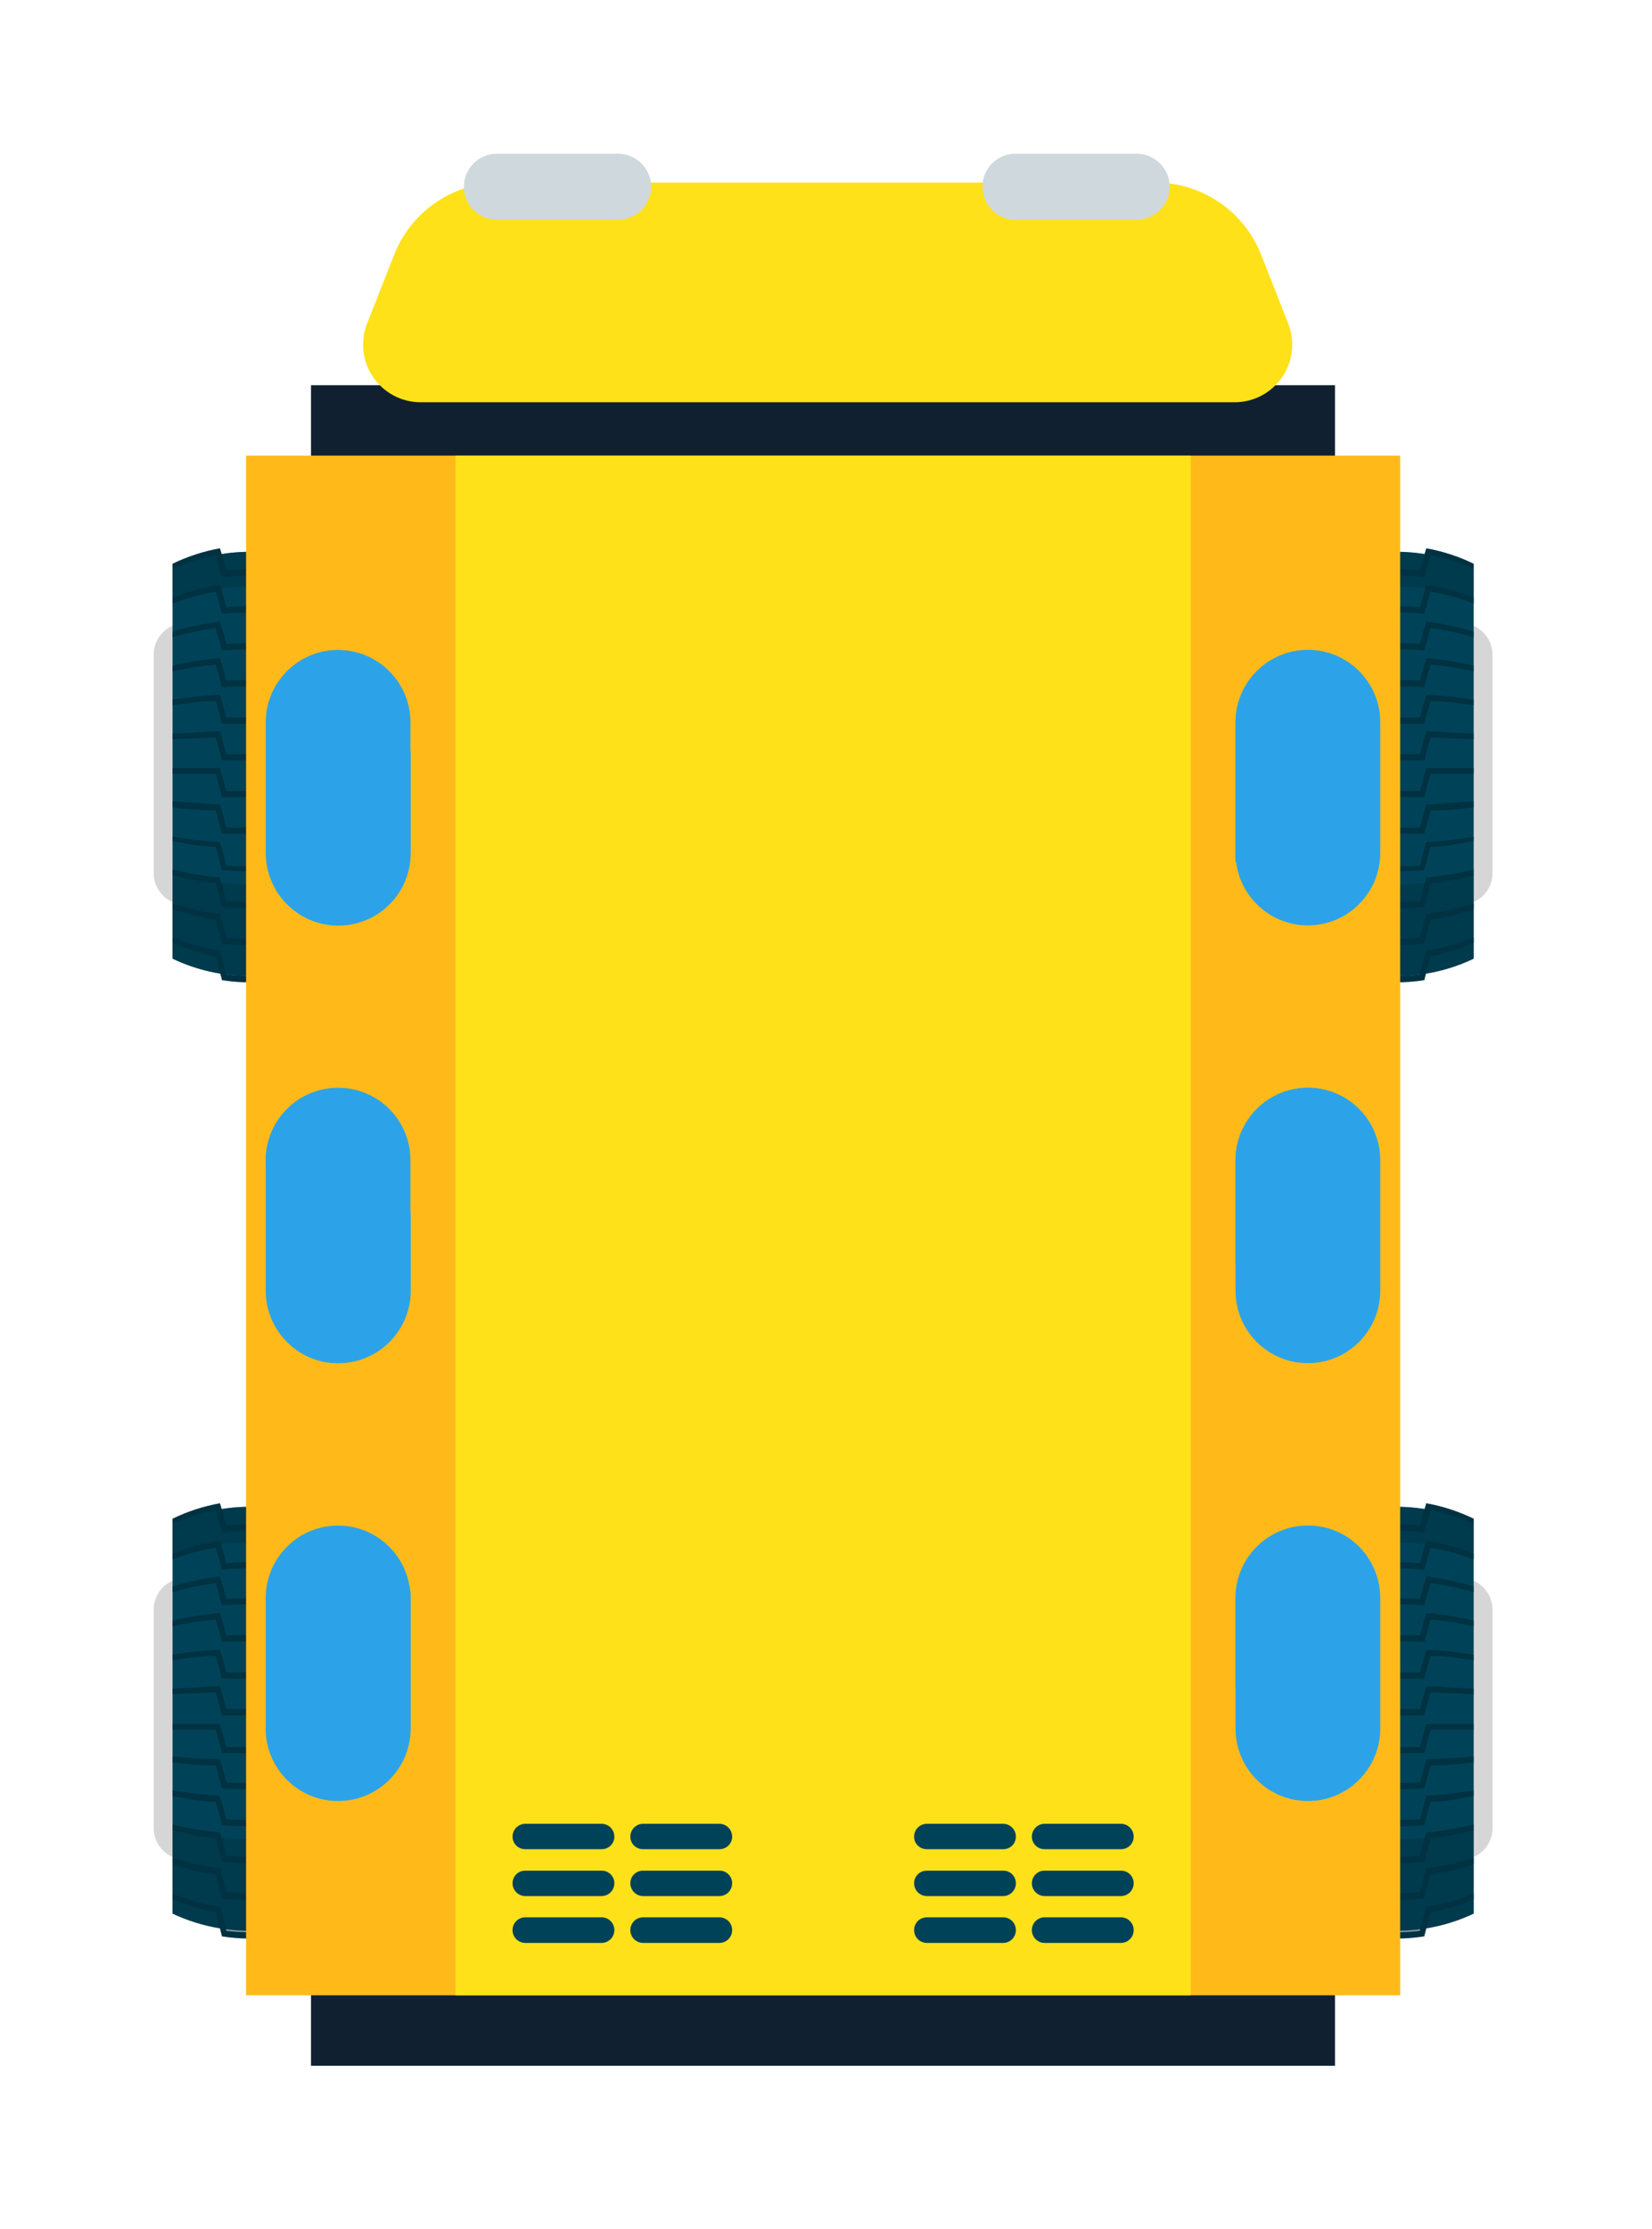 <svg width="43" height="58" viewBox="0 0 43 58" fill="none" xmlns="http://www.w3.org/2000/svg">
<g filter="url(#filter0_d_30_467)">
<path d="M5.326 13.223C4.121 13.012 2.887 13.012 1.681 13.223C1.489 13.257 1.316 13.358 1.191 13.507C1.066 13.657 0.999 13.846 1 14.041V19.716C0.999 19.91 1.067 20.098 1.192 20.247C1.316 20.395 1.49 20.495 1.681 20.527C2.887 20.745 4.121 20.745 5.326 20.527C5.518 20.495 5.691 20.395 5.816 20.247C5.941 20.098 6.009 19.91 6.008 19.716V14.041C6.008 13.846 5.94 13.658 5.815 13.509C5.691 13.359 5.518 13.258 5.326 13.223Z" fill="#D6D6D6"/>
<path d="M5.518 11.812C4.889 11.513 4.201 11.357 3.504 11.357C2.808 11.357 2.12 11.513 1.491 11.812V21.944C2.12 22.244 2.808 22.399 3.504 22.399C4.201 22.399 4.889 22.244 5.518 21.944V11.812Z" fill="#004358"/>
<path d="M4.223 12.024C3.744 11.956 3.258 11.956 2.779 12.024L2.615 11.451C2.226 11.527 1.849 11.65 1.491 11.819V11.67C1.882 11.48 2.297 11.345 2.724 11.268C2.785 11.458 2.84 11.649 2.894 11.847C3.297 11.799 3.704 11.799 4.107 11.847C4.168 11.649 4.223 11.458 4.277 11.268C4.707 11.344 5.125 11.479 5.518 11.67V11.819C5.159 11.651 4.782 11.528 4.393 11.451C4.339 11.642 4.284 11.826 4.223 12.024Z" fill="#003242"/>
<path d="M4.223 12.971C3.743 12.923 3.259 12.923 2.779 12.971L2.615 12.399C2.23 12.459 1.853 12.562 1.491 12.705V12.555C1.887 12.393 2.301 12.281 2.724 12.221C2.785 12.412 2.84 12.603 2.894 12.801C3.298 12.76 3.704 12.76 4.107 12.801C4.168 12.603 4.223 12.412 4.277 12.221C4.703 12.28 5.12 12.393 5.518 12.555V12.705C5.155 12.563 4.778 12.46 4.393 12.399C4.339 12.589 4.284 12.78 4.223 12.971Z" fill="#003242"/>
<path d="M4.223 13.925C3.742 13.884 3.259 13.884 2.779 13.925L2.615 13.346C2.234 13.393 1.858 13.473 1.491 13.584V13.434C1.893 13.31 2.306 13.223 2.724 13.175C2.785 13.366 2.84 13.557 2.894 13.755C3.298 13.727 3.703 13.727 4.107 13.755C4.168 13.557 4.223 13.366 4.277 13.175C4.698 13.222 5.113 13.309 5.518 13.434V13.584C5.15 13.474 4.774 13.394 4.393 13.346C4.339 13.537 4.284 13.734 4.223 13.925Z" fill="#003242"/>
<path d="M4.223 14.879C3.742 14.852 3.26 14.852 2.779 14.879L2.615 14.293C2.237 14.327 1.861 14.386 1.491 14.47V14.32C1.896 14.223 2.308 14.156 2.724 14.123C2.785 14.32 2.84 14.518 2.894 14.709C3.298 14.688 3.703 14.688 4.107 14.709C4.168 14.518 4.223 14.32 4.277 14.123C4.695 14.156 5.11 14.222 5.518 14.32V14.47C5.147 14.386 4.772 14.327 4.393 14.293C4.339 14.491 4.284 14.681 4.223 14.879Z" fill="#003242"/>
<path d="M4.223 15.833C3.746 15.833 3.256 15.833 2.779 15.833L2.615 15.24C2.227 15.24 1.852 15.301 1.491 15.356V15.206C1.899 15.141 2.311 15.098 2.724 15.076C2.785 15.274 2.84 15.472 2.894 15.669C3.296 15.669 3.705 15.669 4.107 15.669C4.168 15.472 4.223 15.274 4.277 15.076C4.693 15.098 5.107 15.141 5.518 15.206V15.363C5.156 15.308 4.775 15.274 4.393 15.247C4.339 15.438 4.284 15.635 4.223 15.833Z" fill="#003242"/>
<path d="M4.223 16.786H2.779L2.615 16.187L1.491 16.234V16.084C1.886 16.084 2.302 16.037 2.724 16.023C2.785 16.221 2.84 16.425 2.894 16.623H4.107C4.168 16.425 4.223 16.221 4.277 16.023C4.707 16.023 5.122 16.023 5.518 16.084V16.234L4.393 16.187C4.339 16.384 4.284 16.589 4.223 16.786Z" fill="#003242"/>
<path d="M4.223 17.74C3.746 17.74 3.256 17.74 2.779 17.74L2.615 17.134H1.491V16.984H2.724C2.785 17.182 2.84 17.386 2.894 17.584C3.296 17.584 3.705 17.584 4.107 17.584C4.168 17.386 4.223 17.182 4.277 16.984H5.518V17.134H4.393C4.339 17.338 4.284 17.536 4.223 17.74Z" fill="#003242"/>
<path d="M4.223 18.694C3.746 18.694 3.256 18.694 2.779 18.694L2.615 18.087C2.229 18.087 1.854 18.06 1.491 18.006V17.856C1.886 17.856 2.302 17.917 2.724 17.931C2.785 18.128 2.84 18.333 2.894 18.537C3.296 18.537 3.705 18.537 4.107 18.537C4.168 18.333 4.223 18.128 4.277 17.931C4.707 17.931 5.122 17.89 5.518 17.856V18.006C5.156 18.04 4.775 18.067 4.393 18.087C4.339 18.285 4.284 18.489 4.223 18.694Z" fill="#003242"/>
<path d="M4.223 19.641C3.742 19.682 3.259 19.682 2.779 19.641L2.615 19.035C2.227 19.035 1.852 18.953 1.491 18.885V18.769C1.899 18.839 2.311 18.886 2.724 18.912C2.785 19.117 2.84 19.321 2.894 19.526C3.298 19.546 3.703 19.546 4.107 19.526C4.168 19.321 4.223 19.117 4.277 18.912C4.693 18.887 5.107 18.839 5.518 18.769V18.919C5.156 18.987 4.775 19.035 4.393 19.069C4.339 19.233 4.284 19.451 4.223 19.641Z" fill="#003242"/>
<path d="M4.223 20.595C3.743 20.649 3.259 20.649 2.779 20.595L2.615 19.982C2.235 19.94 1.86 19.87 1.491 19.77V19.621C1.896 19.723 2.308 19.794 2.724 19.832C2.785 20.036 2.84 20.241 2.894 20.445C3.298 20.479 3.704 20.479 4.107 20.445C4.168 20.241 4.223 20.036 4.277 19.832C4.696 19.794 5.11 19.724 5.518 19.621V19.77C5.149 19.869 4.773 19.94 4.393 19.982C4.339 20.186 4.284 20.39 4.223 20.595Z" fill="#003242"/>
<path d="M4.223 21.549C3.743 21.61 3.258 21.61 2.779 21.549L2.615 20.929C2.233 20.874 1.856 20.782 1.491 20.657V20.507C1.892 20.639 2.305 20.73 2.724 20.779C2.785 20.99 2.84 21.195 2.894 21.399C3.297 21.447 3.704 21.447 4.107 21.399C4.168 21.195 4.223 20.99 4.277 20.779C4.699 20.731 5.115 20.64 5.518 20.507V20.657C5.152 20.782 4.776 20.873 4.393 20.929C4.339 21.133 4.284 21.345 4.223 21.549Z" fill="#003242"/>
<path d="M4.223 22.503C3.744 22.578 3.257 22.578 2.779 22.503L2.615 21.876C2.228 21.807 1.851 21.693 1.491 21.535V21.386C1.885 21.555 2.3 21.672 2.724 21.733C2.785 21.944 2.84 22.149 2.894 22.36C3.297 22.407 3.704 22.407 4.107 22.36C4.168 22.149 4.223 21.944 4.277 21.733C4.704 21.673 5.121 21.556 5.518 21.386V21.535C5.157 21.692 4.78 21.806 4.393 21.876C4.339 22.087 4.284 22.292 4.223 22.503Z" fill="#003242"/>
<g style="mix-blend-mode:multiply" opacity="0.5">
<path d="M5.518 12.637V11.67C5.125 11.479 4.707 11.344 4.277 11.268L4.237 11.418C3.751 11.342 3.257 11.342 2.772 11.418L2.724 11.268C2.297 11.345 1.882 11.48 1.491 11.67V12.637C2.786 12.133 4.223 12.133 5.518 12.637Z" fill="#003242"/>
</g>
<g style="mix-blend-mode:multiply" opacity="0.5">
<path d="M1.491 19.75V21.944C1.885 22.134 2.305 22.265 2.738 22.332L2.779 22.503C3.257 22.578 3.744 22.578 4.223 22.503L4.271 22.332C4.703 22.264 5.123 22.133 5.518 21.944V19.75C4.198 20.098 2.811 20.098 1.491 19.75Z" fill="#003242"/>
</g>
<path d="M5.326 38.071C4.121 37.86 2.887 37.86 1.681 38.071C1.491 38.105 1.318 38.204 1.193 38.353C1.069 38.501 1 38.688 1 38.882V44.564C0.999 44.758 1.067 44.946 1.192 45.095C1.316 45.243 1.49 45.343 1.681 45.375C2.887 45.593 4.121 45.593 5.326 45.375C5.518 45.343 5.691 45.243 5.816 45.095C5.941 44.946 6.009 44.758 6.008 44.564V38.882C6.006 38.689 5.937 38.502 5.813 38.354C5.689 38.206 5.517 38.106 5.326 38.071Z" fill="#D6D6D6"/>
<path d="M5.518 36.661C4.889 36.361 4.201 36.206 3.504 36.206C2.808 36.206 2.12 36.361 1.491 36.661V46.792C2.121 47.086 2.809 47.238 3.504 47.238C4.2 47.238 4.887 47.086 5.518 46.792V36.661Z" fill="#004358"/>
<path d="M4.223 36.872C3.744 36.804 3.258 36.804 2.779 36.872L2.615 36.3C2.226 36.375 1.849 36.499 1.491 36.668V36.518C1.882 36.328 2.297 36.193 2.724 36.116C2.785 36.307 2.84 36.498 2.894 36.695C3.297 36.647 3.704 36.647 4.107 36.695C4.168 36.498 4.223 36.307 4.277 36.116C4.707 36.192 5.125 36.327 5.518 36.518V36.668C5.159 36.499 4.782 36.376 4.393 36.3C4.339 36.484 4.284 36.675 4.223 36.872Z" fill="#003242"/>
<path d="M4.223 37.846C3.743 37.798 3.259 37.798 2.779 37.846L2.615 37.274C2.23 37.334 1.853 37.437 1.491 37.58V37.431C1.887 37.269 2.301 37.157 2.724 37.097C2.785 37.288 2.84 37.478 2.894 37.676C3.298 37.635 3.704 37.635 4.107 37.676C4.168 37.478 4.223 37.288 4.277 37.097C4.703 37.156 5.12 37.268 5.518 37.431V37.58C5.155 37.438 4.778 37.335 4.393 37.274C4.339 37.437 4.284 37.628 4.223 37.846Z" fill="#003242"/>
<path d="M4.223 38.773C3.742 38.732 3.259 38.732 2.779 38.773L2.615 38.194C2.234 38.241 1.858 38.321 1.491 38.432V38.282C1.893 38.155 2.306 38.066 2.724 38.016C2.785 38.214 2.84 38.405 2.894 38.602C3.298 38.575 3.703 38.575 4.107 38.602C4.168 38.405 4.223 38.214 4.277 38.016C4.698 38.065 5.114 38.154 5.518 38.282V38.432C5.15 38.321 4.774 38.241 4.393 38.194C4.339 38.384 4.284 38.582 4.223 38.773Z" fill="#003242"/>
<path d="M4.223 39.727C3.742 39.7 3.26 39.7 2.779 39.727L2.615 39.141C2.237 39.175 1.861 39.234 1.491 39.318V39.168C1.896 39.071 2.308 39.004 2.724 38.971C2.785 39.168 2.84 39.359 2.894 39.557C3.298 39.536 3.703 39.536 4.107 39.557C4.168 39.359 4.223 39.168 4.277 38.971C4.695 39.004 5.11 39.07 5.518 39.168V39.318C5.147 39.234 4.772 39.175 4.393 39.141C4.339 39.339 4.284 39.529 4.223 39.727Z" fill="#003242"/>
<path d="M4.223 40.681C3.746 40.681 3.256 40.681 2.779 40.681L2.615 40.088C2.227 40.088 1.852 40.149 1.491 40.204V40.054C1.899 39.986 2.311 39.943 2.724 39.924C2.785 40.122 2.84 40.319 2.894 40.517C3.296 40.517 3.705 40.517 4.107 40.517C4.168 40.319 4.223 40.122 4.277 39.924C4.693 39.942 5.107 39.985 5.518 40.054V40.204C5.156 40.149 4.775 40.115 4.393 40.088C4.339 40.285 4.284 40.483 4.223 40.681Z" fill="#003242"/>
<path d="M4.223 41.635H2.779L2.615 41.035L1.491 41.083V40.933C1.886 40.933 2.302 40.885 2.724 40.872C2.785 41.069 2.84 41.274 2.894 41.471H4.107C4.168 41.274 4.223 41.069 4.277 40.872C4.707 40.872 5.122 40.872 5.518 40.933V41.083L4.393 41.035C4.339 41.253 4.284 41.43 4.223 41.635Z" fill="#003242"/>
<path d="M4.223 42.616C3.746 42.616 3.256 42.616 2.779 42.616L2.615 42.01H1.491V41.86H2.724C2.785 42.057 2.84 42.262 2.894 42.459C3.296 42.459 3.705 42.459 4.107 42.459C4.168 42.262 4.223 42.057 4.277 41.86H5.518V42.01H4.393C4.339 42.187 4.284 42.384 4.223 42.616Z" fill="#003242"/>
<path d="M4.223 43.535C3.742 43.563 3.26 43.563 2.779 43.535L2.615 42.936C2.229 42.936 1.854 42.908 1.491 42.854V42.704C1.886 42.738 2.302 42.765 2.724 42.779C2.785 42.977 2.84 43.181 2.894 43.379C3.298 43.399 3.703 43.399 4.107 43.379C4.168 43.181 4.223 42.977 4.277 42.779C4.707 42.779 5.122 42.738 5.518 42.704V42.854C5.156 42.888 4.775 42.915 4.393 42.936C4.339 43.133 4.284 43.338 4.223 43.535Z" fill="#003242"/>
<path d="M4.223 44.489C3.742 44.53 3.259 44.53 2.779 44.489L2.615 43.883C2.227 43.883 1.852 43.801 1.491 43.733V43.583C1.899 43.653 2.311 43.7 2.724 43.726C2.785 43.931 2.84 44.135 2.894 44.34C3.298 44.36 3.703 44.36 4.107 44.34C4.168 44.135 4.223 43.931 4.277 43.726C4.693 43.701 5.107 43.653 5.518 43.583V43.733C5.156 43.801 4.775 43.849 4.393 43.883C4.339 44.081 4.284 44.285 4.223 44.489Z" fill="#003242"/>
<path d="M4.223 45.443C3.743 45.497 3.259 45.497 2.779 45.443L2.615 44.83C2.235 44.788 1.86 44.718 1.491 44.618V44.468C1.896 44.571 2.308 44.642 2.724 44.68C2.785 44.884 2.84 45.089 2.894 45.293C3.298 45.327 3.704 45.327 4.107 45.293C4.168 45.089 4.223 44.884 4.277 44.68C4.696 44.642 5.11 44.571 5.518 44.468V44.618C5.149 44.717 4.773 44.788 4.393 44.83C4.339 45.034 4.284 45.238 4.223 45.443Z" fill="#003242"/>
<path d="M4.223 46.397C3.743 46.458 3.258 46.458 2.779 46.397L2.615 45.777C2.233 45.722 1.856 45.63 1.491 45.504V45.341C1.892 45.473 2.305 45.565 2.724 45.613C2.785 45.825 2.84 46.029 2.894 46.233C3.297 46.281 3.704 46.281 4.107 46.233C4.168 46.029 4.223 45.825 4.277 45.613C4.699 45.565 5.115 45.474 5.518 45.341V45.491C5.152 45.616 4.776 45.707 4.393 45.763C4.339 45.981 4.284 46.193 4.223 46.397Z" fill="#003242"/>
<path d="M4.223 47.385C3.744 47.46 3.257 47.46 2.779 47.385L2.615 46.758C2.228 46.689 1.851 46.575 1.491 46.417V46.267C1.885 46.437 2.3 46.554 2.724 46.615C2.785 46.826 2.84 47.03 2.894 47.242C3.297 47.289 3.704 47.289 4.107 47.242C4.168 47.03 4.223 46.826 4.277 46.615C4.704 46.554 5.121 46.438 5.518 46.267V46.417C5.157 46.574 4.78 46.688 4.393 46.758C4.339 46.935 4.284 47.139 4.223 47.385Z" fill="#003242"/>
<g style="mix-blend-mode:multiply" opacity="0.5">
<path d="M5.518 37.513V36.518C5.125 36.327 4.707 36.192 4.277 36.116L4.237 36.266C3.751 36.19 3.257 36.19 2.772 36.266L2.724 36.116C2.297 36.193 1.882 36.328 1.491 36.518V37.513C2.786 37.008 4.223 37.008 5.518 37.513Z" fill="#003242"/>
</g>
<g style="mix-blend-mode:multiply" opacity="0.5">
<path d="M1.491 44.598V46.792C1.885 46.981 2.305 47.112 2.738 47.18L2.779 47.351C3.257 47.426 3.744 47.426 4.223 47.351L4.271 47.18C4.703 47.111 5.123 46.981 5.518 46.792V44.598C4.198 44.946 2.811 44.946 1.491 44.598Z" fill="#003242"/>
</g>
<path d="M31.524 13.223C32.73 13.012 33.963 13.012 35.169 13.223C35.36 13.258 35.533 13.359 35.657 13.509C35.782 13.658 35.85 13.846 35.85 14.041V19.716C35.851 19.91 35.783 20.098 35.658 20.247C35.534 20.395 35.36 20.495 35.169 20.527C33.964 20.745 32.729 20.745 31.524 20.527C31.332 20.495 31.159 20.395 31.034 20.247C30.909 20.098 30.841 19.91 30.842 19.716V14.041C30.842 13.846 30.91 13.658 31.035 13.509C31.159 13.359 31.332 13.258 31.524 13.223Z" fill="#D6D6D6"/>
<path d="M31.333 11.812C31.962 11.513 32.65 11.357 33.346 11.357C34.043 11.357 34.73 11.513 35.359 11.812V21.944C34.73 22.244 34.043 22.399 33.346 22.399C32.65 22.399 31.962 22.244 31.333 21.944V11.812Z" fill="#004358"/>
<path d="M32.627 12.024C33.106 11.956 33.593 11.956 34.072 12.024L34.235 11.451C34.624 11.527 35.002 11.65 35.359 11.819V11.67C34.969 11.48 34.554 11.345 34.126 11.268C34.065 11.458 34.01 11.649 33.956 11.847C33.551 11.799 33.141 11.799 32.736 11.847L32.573 11.268C32.143 11.344 31.726 11.479 31.333 11.67V11.819C31.691 11.65 32.068 11.527 32.457 11.451C32.511 11.642 32.566 11.826 32.627 12.024Z" fill="#003242"/>
<path d="M32.627 12.971C33.108 12.923 33.591 12.923 34.072 12.971L34.235 12.399C34.62 12.459 34.997 12.562 35.359 12.705V12.555C34.964 12.393 34.55 12.281 34.126 12.221C34.065 12.412 34.01 12.603 33.956 12.801C33.55 12.76 33.142 12.76 32.736 12.801L32.573 12.221C32.147 12.28 31.73 12.393 31.333 12.555V12.705C31.695 12.562 32.072 12.459 32.457 12.399C32.511 12.589 32.566 12.78 32.627 12.971Z" fill="#003242"/>
<path d="M32.627 13.925C33.108 13.884 33.591 13.884 34.072 13.925L34.235 13.346C34.616 13.393 34.992 13.473 35.359 13.584V13.434C34.957 13.31 34.544 13.223 34.126 13.175C34.065 13.366 34.01 13.557 33.956 13.755C33.55 13.727 33.142 13.727 32.736 13.755L32.573 13.175C32.152 13.222 31.737 13.309 31.333 13.434V13.584C31.704 13.463 32.084 13.374 32.471 13.319C32.511 13.537 32.566 13.734 32.627 13.925Z" fill="#003242"/>
<path d="M32.627 14.879C33.108 14.852 33.591 14.852 34.072 14.879L34.235 14.293C34.614 14.327 34.989 14.386 35.359 14.47V14.32C34.954 14.223 34.542 14.156 34.126 14.123C34.065 14.32 34.01 14.518 33.956 14.709C33.55 14.688 33.143 14.688 32.736 14.709L32.573 14.123C32.155 14.156 31.74 14.222 31.333 14.32V14.47C31.703 14.386 32.079 14.327 32.457 14.293C32.511 14.491 32.566 14.681 32.627 14.879Z" fill="#003242"/>
<path d="M32.627 15.833C33.104 15.833 33.588 15.833 34.072 15.833L34.235 15.24C34.624 15.24 34.998 15.301 35.359 15.356V15.206C34.951 15.141 34.539 15.098 34.126 15.076C34.065 15.274 34.01 15.472 33.956 15.669C33.554 15.669 33.145 15.669 32.736 15.669L32.573 15.076C32.157 15.098 31.744 15.141 31.333 15.206V15.363C31.694 15.308 32.069 15.274 32.457 15.247C32.511 15.438 32.566 15.635 32.627 15.833Z" fill="#003242"/>
<path d="M32.627 16.786H34.072L34.235 16.187L35.359 16.234V16.084C34.964 16.084 34.549 16.037 34.126 16.023C34.065 16.221 34.01 16.425 33.956 16.623H32.736L32.573 16.023C32.144 16.023 31.728 16.023 31.333 16.084V16.234L32.457 16.187C32.511 16.384 32.566 16.589 32.627 16.786Z" fill="#003242"/>
<path d="M32.627 17.74C33.104 17.74 33.588 17.74 34.072 17.74L34.235 17.134H35.359V16.984H34.126C34.065 17.182 34.01 17.386 33.956 17.584C33.554 17.584 33.145 17.584 32.736 17.584L32.573 16.984H31.333V17.134H32.457C32.511 17.338 32.566 17.536 32.627 17.74Z" fill="#003242"/>
<path d="M32.627 18.694C33.104 18.694 33.588 18.694 34.072 18.694L34.235 18.087C34.626 18.087 35.001 18.06 35.359 18.006V17.856C34.964 17.856 34.549 17.917 34.126 17.931C34.065 18.128 34.01 18.333 33.956 18.537C33.554 18.537 33.145 18.537 32.736 18.537L32.573 17.931C32.144 17.931 31.728 17.89 31.333 17.856V18.006C31.696 18.042 32.071 18.069 32.457 18.087C32.511 18.285 32.566 18.489 32.627 18.694Z" fill="#003242"/>
<path d="M32.627 19.641C33.108 19.682 33.591 19.682 34.072 19.641L34.235 19.035C34.624 19.035 34.998 18.953 35.359 18.885V18.769C34.951 18.839 34.539 18.886 34.126 18.912C34.065 19.117 34.01 19.321 33.956 19.526C33.55 19.546 33.143 19.546 32.736 19.526L32.573 18.912C32.157 18.887 31.743 18.839 31.333 18.769V18.919C31.694 18.987 32.069 19.035 32.457 19.069C32.511 19.233 32.566 19.451 32.627 19.641Z" fill="#003242"/>
<path d="M32.627 20.595C33.107 20.649 33.592 20.649 34.072 20.595L34.235 19.982C34.615 19.94 34.991 19.87 35.359 19.77V19.621C34.955 19.723 34.542 19.794 34.126 19.832C34.065 20.036 34.01 20.241 33.956 20.445C33.55 20.479 33.142 20.479 32.736 20.445L32.573 19.832C32.154 19.794 31.74 19.724 31.333 19.621V19.77C31.701 19.87 32.077 19.94 32.457 19.982C32.511 20.186 32.566 20.39 32.627 20.595Z" fill="#003242"/>
<path d="M32.627 21.549C33.107 21.61 33.592 21.61 34.072 21.549L34.235 20.929C34.618 20.874 34.994 20.782 35.359 20.657V20.507C34.959 20.639 34.545 20.73 34.126 20.779C34.065 20.99 34.01 21.195 33.956 21.399C33.551 21.447 33.141 21.447 32.736 21.399L32.573 20.779C32.151 20.731 31.736 20.64 31.333 20.507V20.657C31.698 20.782 32.075 20.874 32.457 20.929C32.511 21.133 32.566 21.345 32.627 21.549Z" fill="#003242"/>
<path d="M32.627 22.503C33.106 22.578 33.593 22.578 34.072 22.503L34.235 21.876C34.622 21.807 34.999 21.693 35.359 21.535V21.386C34.965 21.555 34.551 21.672 34.126 21.733C34.065 21.944 34.01 22.149 33.956 22.36C33.551 22.407 33.141 22.407 32.736 22.36L32.573 21.733C32.146 21.673 31.729 21.556 31.333 21.386V21.535C31.693 21.693 32.07 21.807 32.457 21.876C32.511 22.087 32.566 22.292 32.627 22.503Z" fill="#003242"/>
<g style="mix-blend-mode:multiply" opacity="0.5">
<path d="M31.333 12.637V11.67C31.726 11.479 32.143 11.344 32.573 11.268L32.614 11.418C33.099 11.342 33.593 11.342 34.078 11.418L34.126 11.268C34.554 11.345 34.969 11.48 35.359 11.67V12.637C34.065 12.133 32.628 12.133 31.333 12.637Z" fill="#003242"/>
</g>
<g style="mix-blend-mode:multiply" opacity="0.5">
<path d="M35.359 19.75V21.944C34.965 22.134 34.545 22.265 34.113 22.332L34.072 22.503C33.593 22.578 33.106 22.578 32.627 22.503L32.58 22.332C32.148 22.264 31.728 22.133 31.333 21.944V19.75C32.653 20.098 34.04 20.098 35.359 19.75Z" fill="#003242"/>
</g>
<path d="M31.524 38.071C32.73 37.86 33.963 37.86 35.169 38.071C35.359 38.106 35.531 38.206 35.655 38.354C35.78 38.502 35.849 38.689 35.85 38.882V44.564C35.851 44.758 35.783 44.946 35.658 45.095C35.534 45.243 35.36 45.343 35.169 45.375C33.964 45.593 32.729 45.593 31.524 45.375C31.332 45.343 31.159 45.243 31.034 45.095C30.909 44.946 30.841 44.758 30.842 44.564V38.882C30.844 38.689 30.913 38.502 31.037 38.354C31.162 38.206 31.334 38.106 31.524 38.071Z" fill="#D6D6D6"/>
<path d="M31.333 36.661C31.962 36.361 32.65 36.206 33.346 36.206C34.043 36.206 34.73 36.361 35.359 36.661V46.792C34.729 47.086 34.042 47.238 33.346 47.238C32.651 47.238 31.963 47.086 31.333 46.792V36.661Z" fill="#004358"/>
<path d="M32.627 36.872C33.106 36.804 33.593 36.804 34.072 36.872C34.126 36.677 34.181 36.486 34.235 36.3C34.624 36.375 35.002 36.499 35.359 36.668V36.518C34.969 36.328 34.554 36.193 34.126 36.116C34.065 36.307 34.01 36.498 33.956 36.695C33.551 36.647 33.141 36.647 32.736 36.695L32.573 36.116C32.143 36.192 31.726 36.327 31.333 36.518V36.668C31.691 36.499 32.068 36.375 32.457 36.3C32.511 36.484 32.566 36.675 32.627 36.872Z" fill="#003242"/>
<path d="M32.627 37.846C33.108 37.798 33.591 37.798 34.072 37.846L34.235 37.274C34.62 37.334 34.997 37.437 35.359 37.58V37.431C34.964 37.269 34.55 37.157 34.126 37.097C34.065 37.288 34.01 37.478 33.956 37.676C33.55 37.635 33.142 37.635 32.736 37.676L32.573 37.097C32.147 37.156 31.73 37.268 31.333 37.431V37.58C31.695 37.437 32.072 37.334 32.457 37.274C32.511 37.437 32.566 37.628 32.627 37.846Z" fill="#003242"/>
<path d="M32.627 38.773C33.108 38.732 33.591 38.732 34.072 38.773L34.235 38.194C34.616 38.241 34.992 38.321 35.359 38.432V38.282C34.958 38.155 34.545 38.066 34.126 38.016C34.065 38.214 34.01 38.405 33.956 38.602C33.55 38.575 33.142 38.575 32.736 38.602L32.573 38.016C32.152 38.065 31.737 38.154 31.333 38.282V38.432C31.7 38.321 32.076 38.241 32.457 38.194C32.511 38.384 32.566 38.582 32.627 38.773Z" fill="#003242"/>
<path d="M32.627 39.727C33.108 39.7 33.591 39.7 34.072 39.727L34.235 39.141C34.614 39.175 34.989 39.234 35.359 39.318V39.168C34.954 39.071 34.542 39.004 34.126 38.971C34.065 39.168 34.01 39.359 33.956 39.557C33.55 39.536 33.143 39.536 32.736 39.557L32.573 38.971C32.155 39.004 31.74 39.07 31.333 39.168V39.318C31.703 39.234 32.079 39.175 32.457 39.141C32.511 39.339 32.566 39.529 32.627 39.727Z" fill="#003242"/>
<path d="M32.627 40.681C33.104 40.681 33.588 40.681 34.072 40.681L34.235 40.088C34.624 40.088 34.998 40.149 35.359 40.204V40.054C34.951 39.986 34.539 39.943 34.126 39.924C34.065 40.122 34.01 40.319 33.956 40.517C33.554 40.517 33.145 40.517 32.736 40.517L32.573 39.924C32.157 39.942 31.743 39.985 31.333 40.054V40.204C31.694 40.149 32.069 40.115 32.457 40.088C32.511 40.285 32.566 40.483 32.627 40.681Z" fill="#003242"/>
<path d="M32.627 41.635H34.072L34.235 41.035L35.359 41.083V40.933C34.964 40.933 34.549 40.885 34.126 40.872C34.065 41.069 34.01 41.274 33.956 41.471H32.736L32.573 40.872C32.144 40.872 31.728 40.872 31.333 40.933V41.083L32.457 41.035C32.511 41.253 32.566 41.43 32.627 41.635Z" fill="#003242"/>
<path d="M32.627 42.616C33.104 42.616 33.588 42.616 34.072 42.616L34.235 42.01H35.359V41.86H34.126C34.065 42.057 34.01 42.262 33.956 42.459C33.554 42.459 33.145 42.459 32.736 42.459L32.573 41.86H31.333V42.01H32.457C32.511 42.187 32.566 42.384 32.627 42.616Z" fill="#003242"/>
<path d="M32.627 43.535C33.108 43.563 33.591 43.563 34.072 43.535L34.235 42.936C34.626 42.936 35.001 42.908 35.359 42.854V42.704C34.964 42.738 34.549 42.765 34.126 42.779C34.065 42.977 34.01 43.181 33.956 43.379C33.55 43.399 33.143 43.399 32.736 43.379L32.573 42.779C32.144 42.779 31.728 42.738 31.333 42.704V42.854C31.696 42.89 32.071 42.918 32.457 42.936C32.511 43.133 32.566 43.338 32.627 43.535Z" fill="#003242"/>
<path d="M32.627 44.489C33.108 44.53 33.591 44.53 34.072 44.489L34.235 43.883C34.624 43.883 34.998 43.801 35.359 43.733V43.583C34.951 43.653 34.539 43.7 34.126 43.726C34.065 43.931 34.01 44.135 33.956 44.34C33.55 44.36 33.143 44.36 32.736 44.34L32.573 43.726C32.157 43.701 31.743 43.653 31.333 43.583V43.733C31.694 43.801 32.069 43.849 32.457 43.883C32.511 44.081 32.566 44.285 32.627 44.489Z" fill="#003242"/>
<path d="M32.627 45.443C33.107 45.497 33.592 45.497 34.072 45.443L34.235 44.83C34.615 44.788 34.991 44.718 35.359 44.618V44.468C34.955 44.571 34.542 44.642 34.126 44.68C34.065 44.884 34.01 45.089 33.956 45.293C33.55 45.327 33.142 45.327 32.736 45.293L32.573 44.68C32.154 44.642 31.74 44.571 31.333 44.468V44.618C31.701 44.718 32.077 44.788 32.457 44.83C32.511 45.034 32.566 45.238 32.627 45.443Z" fill="#003242"/>
<path d="M32.627 46.397C33.107 46.458 33.592 46.458 34.072 46.397L34.235 45.777C34.618 45.722 34.994 45.63 35.359 45.504V45.341C34.959 45.473 34.545 45.565 34.126 45.613C34.065 45.825 34.01 46.029 33.956 46.233C33.551 46.281 33.141 46.281 32.736 46.233L32.573 45.613C32.151 45.565 31.736 45.474 31.333 45.341V45.491C31.698 45.617 32.075 45.708 32.457 45.763C32.511 45.981 32.566 46.193 32.627 46.397Z" fill="#003242"/>
<path d="M32.627 47.385C33.106 47.46 33.593 47.46 34.072 47.385L34.235 46.758C34.622 46.689 34.999 46.575 35.359 46.417V46.267C34.965 46.437 34.551 46.554 34.126 46.615C34.065 46.826 34.01 47.03 33.956 47.242C33.551 47.289 33.141 47.289 32.736 47.242L32.573 46.615C32.146 46.554 31.729 46.438 31.333 46.267V46.417C31.693 46.575 32.07 46.689 32.457 46.758C32.511 46.935 32.566 47.139 32.627 47.385Z" fill="#003242"/>
<g style="mix-blend-mode:multiply" opacity="0.5">
<path d="M31.333 37.513V36.518C31.726 36.327 32.143 36.192 32.573 36.116L32.614 36.266C33.099 36.19 33.593 36.19 34.078 36.266L34.126 36.116C34.554 36.193 34.969 36.328 35.359 36.518V37.513C34.065 37.008 32.628 37.008 31.333 37.513Z" fill="#003242"/>
</g>
<g style="mix-blend-mode:multiply" opacity="0.5">
<path d="M35.359 44.598V46.792C34.965 46.981 34.545 47.112 34.113 47.18L34.072 47.351C33.593 47.426 33.106 47.426 32.627 47.351L32.58 47.18C32.148 47.111 31.728 46.981 31.333 46.792V44.598C32.653 44.946 34.04 44.946 35.359 44.598Z" fill="#003242"/>
</g>
<path d="M31.749 7.023H5.095V50.751H31.749V7.023Z" fill="#102030"/>
<path d="M33.445 8.855H3.405V48.918H33.445V8.855Z" fill="#FFBA1A"/>
<path d="M27.994 8.855H8.856V48.918H27.994V8.855Z" fill="#FFE11A"/>
<path d="M7.684 15.798C7.684 14.756 6.84 13.911 5.8 13.911C4.759 13.911 3.916 14.756 3.916 15.798V19.191C3.916 20.234 4.759 21.079 5.8 21.079C6.84 21.079 7.684 20.234 7.684 19.191V15.798Z" fill="#2CA3E8"/>
<path d="M7.684 27.19C7.684 26.148 6.84 25.303 5.8 25.303C4.759 25.303 3.916 26.148 3.916 27.19V30.583C3.916 31.625 4.759 32.47 5.8 32.47C6.84 32.47 7.684 31.625 7.684 30.583V27.19Z" fill="#2CA3E8"/>
<path d="M7.684 38.582C7.684 37.54 6.84 36.695 5.8 36.695C4.759 36.695 3.916 37.54 3.916 38.582V41.975C3.916 43.018 4.759 43.863 5.8 43.863C6.84 43.863 7.684 43.018 7.684 41.975V38.582Z" fill="#2CA3E8"/>
<path d="M32.927 15.798C32.927 14.756 32.084 13.911 31.043 13.911C30.003 13.911 29.159 14.756 29.159 15.798V19.191C29.159 20.234 30.003 21.079 31.043 21.079C32.084 21.079 32.927 20.234 32.927 19.191V15.798Z" fill="#2CA3E8"/>
<path d="M32.927 27.19C32.927 26.148 32.084 25.303 31.043 25.303C30.003 25.303 29.159 26.148 29.159 27.19V30.583C29.159 31.625 30.003 32.47 31.043 32.47C32.084 32.47 32.927 31.625 32.927 30.583V27.19Z" fill="#2CA3E8"/>
<path d="M32.927 38.582C32.927 37.54 32.084 36.695 31.043 36.695C30.003 36.695 29.159 37.54 29.159 38.582V41.975C29.159 43.018 30.003 43.863 31.043 43.863C32.084 43.863 32.927 43.018 32.927 41.975V38.582Z" fill="#2CA3E8"/>
<g style="mix-blend-mode:overlay">
<path d="M4.147 20.077C4.305 20.38 4.543 20.634 4.835 20.812C5.127 20.99 5.461 21.084 5.803 21.085C6.304 21.085 6.784 20.887 7.138 20.533C7.492 20.179 7.69 19.699 7.69 19.198V16.534L4.147 20.077Z" fill="#2CA3E8"/>
<path d="M4.4 31.837C4.576 32.036 4.792 32.195 5.034 32.305C5.276 32.414 5.538 32.47 5.803 32.471C6.303 32.471 6.782 32.273 7.136 31.92C7.489 31.568 7.689 31.09 7.691 30.59V28.546L4.4 31.837Z" fill="#2CA3E8"/>
<path d="M5.953 25.316H5.803C5.303 25.316 4.823 25.515 4.469 25.869C4.115 26.223 3.916 26.703 3.916 27.204V27.374L5.953 25.316Z" fill="#2CA3E8"/>
<path d="M3.916 41.968C3.916 42.468 4.115 42.949 4.469 43.302C4.823 43.656 5.303 43.855 5.803 43.855C6.304 43.855 6.784 43.656 7.138 43.302C7.492 42.949 7.69 42.468 7.69 41.968V38.561C7.69 38.458 7.679 38.355 7.656 38.255C6.416 39.504 5.17 40.742 3.916 41.968Z" fill="#2CA3E8"/>
</g>
<g style="mix-blend-mode:overlay">
<path d="M32.92 15.696C32.896 15.215 32.688 14.762 32.339 14.43C31.991 14.098 31.528 13.912 31.047 13.911C30.546 13.911 30.066 14.11 29.712 14.464C29.358 14.818 29.159 15.298 29.159 15.798V19.205C29.152 19.282 29.152 19.36 29.159 19.437L32.92 15.696Z" fill="#2CA3E8"/>
<path d="M32.736 26.366C32.582 26.049 32.342 25.781 32.044 25.593C31.745 25.405 31.399 25.305 31.047 25.303C30.546 25.303 30.066 25.502 29.712 25.856C29.358 26.21 29.159 26.69 29.159 27.19V29.916L32.736 26.366Z" fill="#2CA3E8"/>
<path d="M31.203 43.849C31.645 43.812 32.058 43.62 32.371 43.307C32.684 42.994 32.876 42.58 32.913 42.139L31.203 43.849Z" fill="#2CA3E8"/>
<path d="M32.593 37.506C32.42 37.256 32.189 37.051 31.92 36.91C31.65 36.769 31.351 36.695 31.047 36.695C30.546 36.695 30.066 36.894 29.712 37.248C29.358 37.602 29.159 38.082 29.159 38.582V40.933L32.593 37.506Z" fill="#2CA3E8"/>
</g>
<path d="M24.192 46.888H26.175C26.264 46.888 26.349 46.923 26.411 46.985C26.474 47.048 26.509 47.133 26.509 47.221C26.509 47.31 26.474 47.395 26.411 47.457C26.349 47.52 26.264 47.555 26.175 47.555H24.192C24.104 47.555 24.019 47.52 23.956 47.457C23.894 47.395 23.858 47.31 23.858 47.221C23.858 47.133 23.894 47.048 23.956 46.985C24.019 46.923 24.104 46.888 24.192 46.888Z" fill="#004358"/>
<path d="M21.127 46.888H23.109C23.198 46.888 23.283 46.923 23.345 46.985C23.408 47.048 23.443 47.133 23.443 47.221C23.443 47.31 23.408 47.395 23.345 47.457C23.283 47.52 23.198 47.555 23.109 47.555H21.127C21.038 47.555 20.953 47.52 20.89 47.457C20.828 47.395 20.793 47.31 20.793 47.221C20.793 47.133 20.828 47.048 20.89 46.985C20.953 46.923 21.038 46.888 21.127 46.888Z" fill="#004358"/>
<path d="M24.192 45.675H26.175C26.219 45.674 26.262 45.681 26.302 45.697C26.343 45.714 26.38 45.737 26.411 45.768C26.442 45.798 26.466 45.835 26.483 45.875C26.5 45.915 26.509 45.958 26.509 46.002C26.509 46.09 26.474 46.175 26.411 46.238C26.349 46.3 26.264 46.336 26.175 46.336H24.192C24.104 46.336 24.019 46.3 23.956 46.238C23.894 46.175 23.858 46.09 23.858 46.002C23.858 45.958 23.867 45.915 23.884 45.875C23.901 45.835 23.926 45.798 23.957 45.768C23.988 45.737 24.025 45.714 24.065 45.697C24.106 45.681 24.149 45.674 24.192 45.675Z" fill="#004358"/>
<path d="M21.127 45.675H23.109C23.153 45.674 23.196 45.681 23.236 45.697C23.277 45.714 23.314 45.737 23.345 45.768C23.376 45.798 23.401 45.835 23.417 45.875C23.434 45.915 23.443 45.958 23.443 46.002C23.443 46.09 23.408 46.175 23.345 46.238C23.283 46.3 23.198 46.336 23.109 46.336H21.127C21.038 46.336 20.953 46.3 20.89 46.238C20.828 46.175 20.793 46.09 20.793 46.002C20.793 45.958 20.801 45.915 20.818 45.875C20.835 45.835 20.86 45.798 20.891 45.768C20.922 45.737 20.959 45.714 20.999 45.697C21.04 45.681 21.083 45.674 21.127 45.675Z" fill="#004358"/>
<path d="M24.192 44.455H26.175C26.264 44.455 26.349 44.49 26.411 44.553C26.474 44.616 26.509 44.701 26.509 44.789C26.509 44.833 26.5 44.876 26.483 44.916C26.466 44.956 26.442 44.992 26.411 45.023C26.38 45.053 26.343 45.077 26.302 45.093C26.262 45.109 26.219 45.117 26.175 45.116H24.192C24.149 45.117 24.106 45.109 24.065 45.093C24.025 45.077 23.988 45.053 23.957 45.023C23.926 44.992 23.901 44.956 23.884 44.916C23.867 44.876 23.858 44.833 23.858 44.789C23.858 44.701 23.894 44.616 23.956 44.553C24.019 44.49 24.104 44.455 24.192 44.455Z" fill="#004358"/>
<path d="M21.127 44.455H23.109C23.198 44.455 23.283 44.49 23.345 44.553C23.408 44.616 23.443 44.701 23.443 44.789C23.443 44.833 23.434 44.876 23.417 44.916C23.401 44.956 23.376 44.992 23.345 45.023C23.314 45.053 23.277 45.077 23.236 45.093C23.196 45.109 23.153 45.117 23.109 45.116H21.127C21.083 45.117 21.04 45.109 20.999 45.093C20.959 45.077 20.922 45.053 20.891 45.023C20.86 44.992 20.835 44.956 20.818 44.916C20.801 44.876 20.793 44.833 20.793 44.789C20.793 44.701 20.828 44.616 20.89 44.553C20.953 44.49 21.038 44.455 21.127 44.455Z" fill="#004358"/>
<path d="M12.658 46.888H10.668C10.581 46.889 10.498 46.925 10.436 46.988C10.375 47.05 10.341 47.134 10.341 47.221C10.341 47.309 10.375 47.393 10.436 47.455C10.498 47.517 10.581 47.553 10.668 47.555H12.658C12.746 47.555 12.831 47.52 12.894 47.457C12.956 47.395 12.991 47.31 12.991 47.221C12.991 47.133 12.956 47.048 12.894 46.985C12.831 46.923 12.746 46.888 12.658 46.888Z" fill="#004358"/>
<path d="M15.723 46.888H13.741C13.652 46.888 13.567 46.923 13.505 46.985C13.442 47.048 13.407 47.133 13.407 47.221C13.407 47.31 13.442 47.395 13.505 47.457C13.567 47.52 13.652 47.555 13.741 47.555H15.723C15.812 47.555 15.897 47.52 15.96 47.457C16.022 47.395 16.057 47.31 16.057 47.221C16.057 47.133 16.022 47.048 15.96 46.985C15.897 46.923 15.812 46.888 15.723 46.888Z" fill="#004358"/>
<path d="M12.658 45.675H10.668C10.581 45.675 10.498 45.709 10.437 45.77C10.376 45.832 10.341 45.915 10.341 46.002C10.341 46.089 10.375 46.173 10.436 46.235C10.498 46.298 10.581 46.334 10.668 46.336H12.658C12.746 46.336 12.831 46.3 12.894 46.238C12.956 46.175 12.991 46.09 12.991 46.002C12.992 45.958 12.983 45.915 12.966 45.875C12.949 45.835 12.924 45.798 12.893 45.768C12.862 45.737 12.825 45.714 12.785 45.697C12.744 45.681 12.701 45.674 12.658 45.675Z" fill="#004358"/>
<path d="M15.723 45.675H13.741C13.697 45.674 13.654 45.681 13.614 45.697C13.573 45.714 13.536 45.737 13.505 45.768C13.474 45.798 13.449 45.835 13.432 45.875C13.416 45.915 13.407 45.958 13.407 46.002C13.407 46.09 13.442 46.175 13.505 46.238C13.567 46.3 13.652 46.336 13.741 46.336H15.723C15.812 46.336 15.897 46.3 15.96 46.238C16.022 46.175 16.057 46.09 16.057 46.002C16.057 45.958 16.049 45.915 16.032 45.875C16.015 45.835 15.99 45.798 15.959 45.768C15.928 45.737 15.891 45.714 15.851 45.697C15.81 45.681 15.767 45.674 15.723 45.675Z" fill="#004358"/>
<path d="M12.658 44.455H10.668C10.581 44.457 10.498 44.493 10.436 44.556C10.375 44.618 10.341 44.702 10.341 44.789C10.341 44.876 10.376 44.959 10.437 45.02C10.498 45.082 10.581 45.116 10.668 45.116H12.658C12.701 45.117 12.744 45.109 12.785 45.093C12.825 45.077 12.862 45.053 12.893 45.023C12.924 44.992 12.949 44.956 12.966 44.916C12.983 44.876 12.992 44.833 12.991 44.789C12.991 44.701 12.956 44.616 12.894 44.553C12.831 44.49 12.746 44.455 12.658 44.455Z" fill="#004358"/>
<path d="M15.723 44.455H13.741C13.652 44.455 13.567 44.49 13.505 44.553C13.442 44.616 13.407 44.701 13.407 44.789C13.407 44.833 13.416 44.876 13.432 44.916C13.449 44.956 13.474 44.992 13.505 45.023C13.536 45.053 13.573 45.077 13.614 45.093C13.654 45.109 13.697 45.117 13.741 45.116H15.723C15.767 45.117 15.81 45.109 15.851 45.093C15.891 45.077 15.928 45.053 15.959 45.023C15.99 44.992 16.015 44.956 16.032 44.916C16.049 44.876 16.057 44.833 16.057 44.789C16.057 44.701 16.022 44.616 15.96 44.553C15.897 44.49 15.812 44.455 15.723 44.455Z" fill="#004358"/>
<path d="M29.12 7.467H7.966C7.719 7.47 7.475 7.411 7.256 7.297C7.038 7.183 6.85 7.016 6.711 6.812C6.572 6.608 6.486 6.373 6.459 6.128C6.433 5.882 6.467 5.634 6.56 5.405L7.261 3.624C7.48 3.07 7.861 2.595 8.354 2.261C8.847 1.927 9.429 1.748 10.024 1.75H27.061C27.657 1.748 28.239 1.927 28.732 2.261C29.225 2.595 29.605 3.07 29.824 3.624L30.526 5.405C30.618 5.634 30.653 5.882 30.627 6.128C30.6 6.373 30.514 6.608 30.374 6.812C30.235 7.016 30.048 7.183 29.829 7.297C29.61 7.411 29.366 7.47 29.12 7.467Z" fill="#FFE11A"/>
<path d="M13.949 1.859C13.949 2.086 13.859 2.305 13.698 2.466C13.537 2.627 13.318 2.717 13.091 2.717H9.934C9.821 2.718 9.709 2.696 9.604 2.653C9.5 2.61 9.405 2.547 9.325 2.467C9.245 2.387 9.182 2.292 9.139 2.188C9.096 2.083 9.074 1.971 9.075 1.859C9.075 1.631 9.165 1.412 9.326 1.251C9.487 1.09 9.706 1 9.934 1H13.091C13.318 1.001 13.536 1.092 13.697 1.253C13.857 1.413 13.948 1.631 13.949 1.859Z" fill="#CFD8DC"/>
<path d="M27.447 1.859C27.447 2.086 27.356 2.305 27.195 2.466C27.034 2.627 26.816 2.717 26.588 2.717H23.431C23.318 2.718 23.206 2.696 23.102 2.653C22.997 2.61 22.903 2.547 22.823 2.467C22.743 2.387 22.68 2.292 22.637 2.188C22.594 2.083 22.572 1.971 22.572 1.859C22.572 1.631 22.663 1.412 22.824 1.251C22.985 1.09 23.203 1 23.431 1H26.588C26.815 1.001 27.033 1.092 27.194 1.253C27.355 1.413 27.445 1.631 27.447 1.859Z" fill="#CFD8DC"/>
</g>
<defs>
<filter id="filter0_d_30_467" x="0" y="0" width="42.85" height="57.751" filterUnits="userSpaceOnUse" color-interpolation-filters="sRGB">
<feFlood flood-opacity="0" result="BackgroundImageFix"/>
<feColorMatrix in="SourceAlpha" type="matrix" values="0 0 0 0 0 0 0 0 0 0 0 0 0 0 0 0 0 0 127 0" result="hardAlpha"/>
<feOffset dx="3" dy="3"/>
<feGaussianBlur stdDeviation="2"/>
<feComposite in2="hardAlpha" operator="out"/>
<feColorMatrix type="matrix" values="0 0 0 0 0 0 0 0 0 0 0 0 0 0 0 0 0 0 0.25 0"/>
<feBlend mode="normal" in2="BackgroundImageFix" result="effect1_dropShadow_30_467"/>
<feBlend mode="normal" in="SourceGraphic" in2="effect1_dropShadow_30_467" result="shape"/>
</filter>
</defs>
</svg>
